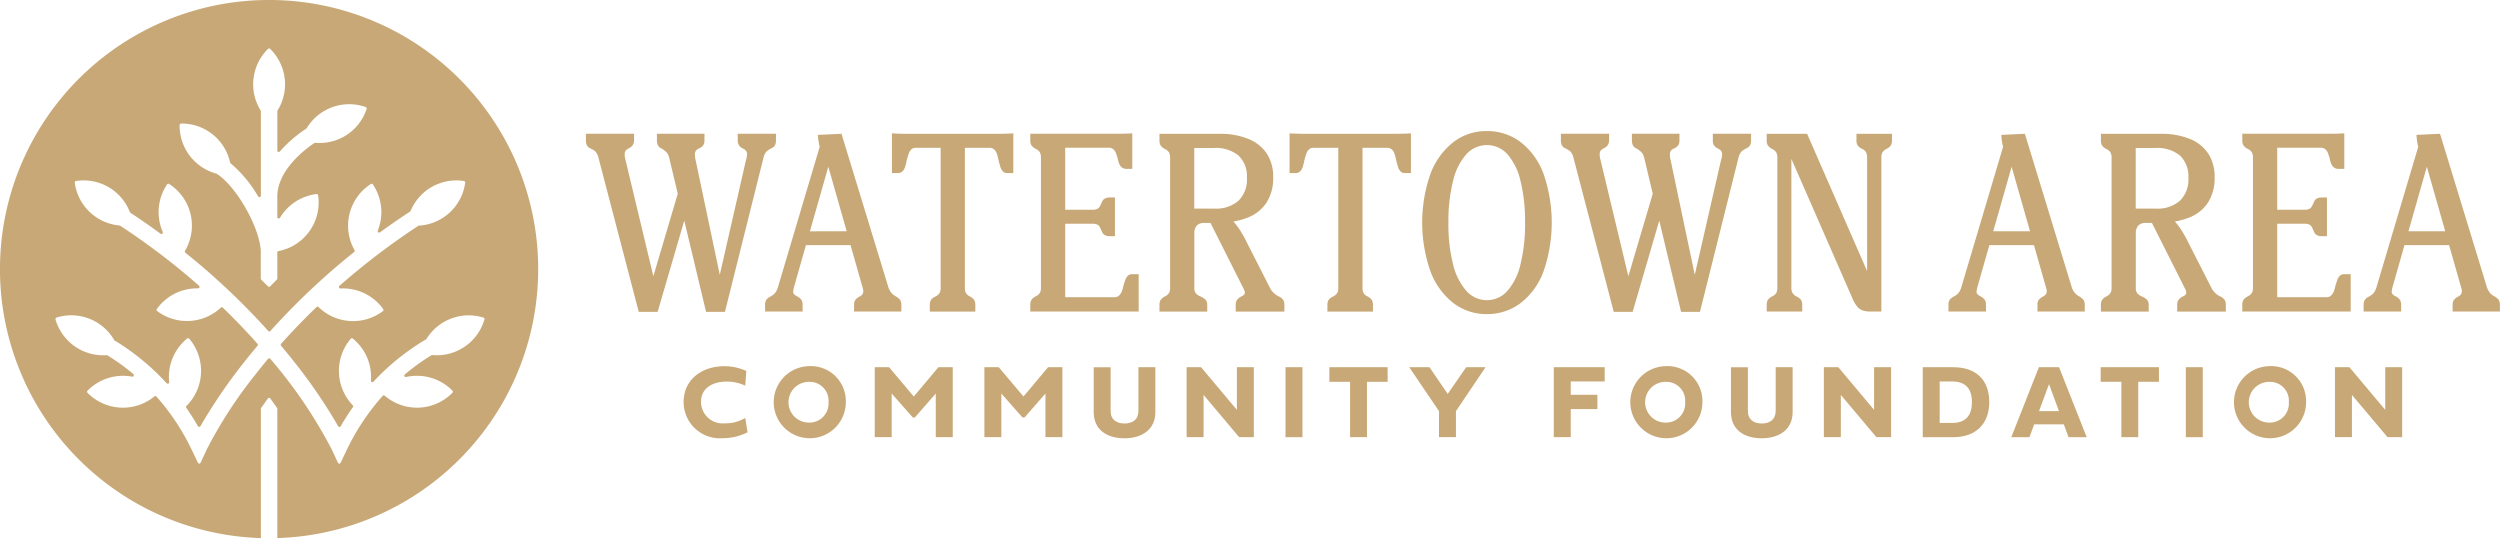 <svg xmlns="http://www.w3.org/2000/svg" width="313.901" height="67.562" viewBox="0 0 313.901 67.562">
  <g id="Horiz_Gold" transform="translate(-19.9 -21.39)">
    <path id="Path_162" data-name="Path 162" d="M52.656,88.952V72.715a.19.19,0,0,1,.035-.109l.847-1.185a.187.187,0,0,1,.3,0l.847,1.185a.19.19,0,0,1,.035.109V88.952a33.79,33.79,0,1,0-2.067,0ZM42.649,36.9a6.229,6.229,0,0,1,6.143,4.893.185.185,0,0,0,.061.1,15.831,15.831,0,0,1,3.46,4.159.185.185,0,0,0,.343-.1V35.365a.186.186,0,0,0-.026-.1,6.224,6.224,0,0,1,.929-7.741.189.189,0,0,1,.26,0,6.224,6.224,0,0,1,.929,7.741.186.186,0,0,0-.026.1V40.28a.185.185,0,0,0,.326.122,15.858,15.858,0,0,1,3.308-2.861.175.175,0,0,0,.056-.056,6.227,6.227,0,0,1,7.411-2.653.184.184,0,0,1,.113.234A6.218,6.218,0,0,1,59.49,39.32a.191.191,0,0,0-.117.03c-.868.573-4.654,3.278-4.654,6.721v2.553a.184.184,0,0,0,.343.1,6.224,6.224,0,0,1,4.576-2.97.191.191,0,0,1,.208.161,6.218,6.218,0,0,1-4.975,7,.186.186,0,0,0-.152.182v3.269a.188.188,0,0,1-.056.13l-.847.847a.186.186,0,0,1-.265,0L52.7,56.5a.188.188,0,0,1-.056-.13V52.831c-.221-3.074-3.117-8.084-5.531-9.621a.266.266,0,0,0-.052-.022A6.227,6.227,0,0,1,42.454,37.1a.191.191,0,0,1,.187-.187ZM26.868,61.492a.19.19,0,0,1,.122-.23,6.231,6.231,0,0,1,7.307,2.93l.022-.035a29.619,29.619,0,0,1,6.5,5.349.185.185,0,0,0,.321-.143,6.585,6.585,0,0,1-.009-1.207A6.218,6.218,0,0,1,43.4,63.893a.189.189,0,0,1,.26.022,6.23,6.23,0,0,1-.347,8.448.179.179,0,0,0-.022.234c.5.721.99,1.485,1.459,2.3a.184.184,0,0,0,.321,0,65.839,65.839,0,0,1,5.279-7.776c.569-.729,1.194-1.5,1.884-2.318a.185.185,0,0,0,0-.243c-1.3-1.463-2.748-2.987-4.354-4.541a.183.183,0,0,0-.256,0,6.222,6.222,0,0,1-7.993.425.186.186,0,0,1-.039-.256A6.215,6.215,0,0,1,43.7,57.667a5.986,5.986,0,0,1,1.072-.069.188.188,0,0,0,.126-.326,87.524,87.524,0,0,0-9.912-7.541.19.19,0,0,0-.082-.03,6.22,6.22,0,0,1-5.618-5.379.186.186,0,0,1,.156-.208,6.227,6.227,0,0,1,6.76,3.9.194.194,0,0,0,.069.087q1.973,1.3,3.781,2.627a.185.185,0,0,0,.278-.226,6.006,6.006,0,0,1-.386-1.224,6.213,6.213,0,0,1,.938-4.737.187.187,0,0,1,.256-.052,6.214,6.214,0,0,1,1.993,8.392.182.182,0,0,0,.043.239,87.929,87.929,0,0,1,10.407,9.825.182.182,0,0,0,.274,0,87.826,87.826,0,0,1,10.519-9.916.181.181,0,0,0,.043-.234,6.213,6.213,0,0,1,2.045-8.3.188.188,0,0,1,.256.052,6.22,6.22,0,0,1,.621,5.792.185.185,0,0,0,.278.221c1.2-.873,2.457-1.745,3.768-2.6a.215.215,0,0,0,.069-.082,6.218,6.218,0,0,1,6.7-3.76.188.188,0,0,1,.156.208,6.219,6.219,0,0,1-5.8,5.392.19.19,0,0,0-.091.03,88.586,88.586,0,0,0-9.9,7.537.187.187,0,0,0,.139.326,6.006,6.006,0,0,1,1.242.065A6.182,6.182,0,0,1,68.016,60.2a.19.19,0,0,1-.039.256,6.222,6.222,0,0,1-8.079-.508.185.185,0,0,0-.26,0c-1.667,1.606-3.148,3.161-4.446,4.615a.185.185,0,0,0,0,.243c.69.816,1.324,1.6,1.893,2.327a65.138,65.138,0,0,1,5.275,7.776.185.185,0,0,0,.321,0c.486-.851,1-1.65,1.528-2.4a.184.184,0,0,0-.017-.234,6.226,6.226,0,0,1-.252-8.349.185.185,0,0,1,.26-.022,6.193,6.193,0,0,1,2.266,4.263,6.014,6.014,0,0,1,.009,1.007.184.184,0,0,0,.321.135,29.433,29.433,0,0,1,6.6-5.314.163.163,0,0,0,.061-.061,6.228,6.228,0,0,1,7.15-2.666.186.186,0,0,1,.122.23,6.228,6.228,0,0,1-6.547,4.472.206.206,0,0,0-.113.026A27.37,27.37,0,0,0,70.734,68.4a.187.187,0,0,0,.156.326,6.236,6.236,0,0,1,5.822,1.719.189.189,0,0,1,0,.26,6.228,6.228,0,0,1-8.5.378.189.189,0,0,0-.26.013,28.708,28.708,0,0,0-4.506,6.773l-.777,1.624a.188.188,0,0,1-.339,0l-.755-1.632A59.439,59.439,0,0,0,53.842,66.45a.19.19,0,0,0-.287,0q-.827.99-1.533,1.9a55.69,55.69,0,0,0-6.182,9.512l-.755,1.628a.184.184,0,0,1-.334,0l-.777-1.619a28.558,28.558,0,0,0-4.433-6.69.184.184,0,0,0-.256-.017,6.225,6.225,0,0,1-8.4-.456.189.189,0,0,1,0-.26,6.25,6.25,0,0,1,5.6-1.767.186.186,0,0,0,.156-.326,26.731,26.731,0,0,0-3.252-2.344.157.157,0,0,0-.109-.026A6.233,6.233,0,0,1,26.868,61.5Z" transform="translate(0 0)" fill="#c8a876"/>
    <g id="Group_78" data-name="Group 78" transform="translate(93.466 37.853)">
      <g id="Group_76" data-name="Group 76">
        <path id="Path_163" data-name="Path 163" d="M212.546,61.941a1.765,1.765,0,0,0,.347-.2.737.737,0,0,0,.239-.321,1.471,1.471,0,0,0,.082-.543v-.808h-4.8v.808a1.285,1.285,0,0,0,.083.5.925.925,0,0,0,.239.334,1.247,1.247,0,0,0,.347.221,1.323,1.323,0,0,1,.378.291.68.68,0,0,1,.126.434,2.874,2.874,0,0,1-.139.725L206.16,77.783l-3.013-14.309a3.615,3.615,0,0,1-.113-.781.857.857,0,0,1,.113-.473.98.98,0,0,1,.417-.308,1.261,1.261,0,0,0,.308-.182.872.872,0,0,0,.265-.321,1.2,1.2,0,0,0,.1-.53V60.07h-5.969v.808a1.471,1.471,0,0,0,.082.543.9.9,0,0,0,.221.334,1.119,1.119,0,0,0,.365.208,6.1,6.1,0,0,1,.517.417,1.468,1.468,0,0,1,.347.669l1.085,4.546L197.82,77.961,194.308,63.3a1.925,1.925,0,0,1-.082-.669.687.687,0,0,1,.1-.417,1.253,1.253,0,0,1,.4-.308,1.843,1.843,0,0,0,.321-.208.933.933,0,0,0,.252-.321,1.117,1.117,0,0,0,.1-.5V60.07H189.35v.808a1.471,1.471,0,0,0,.082.543.8.8,0,0,0,.239.334,1.536,1.536,0,0,0,.347.208,1.8,1.8,0,0,1,.56.378,1.711,1.711,0,0,1,.334.682l5.075,19.415h2.37L201.7,70.976l2.739,11.461h2.37l4.854-19.415a1.682,1.682,0,0,1,.334-.682,2.171,2.171,0,0,1,.56-.4Z" transform="translate(-189.35 -59.74)" fill="#c8a876"/>
        <path id="Path_164" data-name="Path 164" d="M257.6,80.5a2.051,2.051,0,0,1-.573-.447,2.451,2.451,0,0,1-.347-.612L250.765,60.08l-2.957.139a7.69,7.69,0,0,0,.152,1.216c.017.091.048.187.069.278l-5.271,17.726a2.087,2.087,0,0,1-.334.63,1.9,1.9,0,0,1-.556.434,1.494,1.494,0,0,0-.56.447,1.239,1.239,0,0,0-.139.643V82.4h4.715v-.808a1.25,1.25,0,0,0-.139-.643,1.5,1.5,0,0,0-.53-.447,1.344,1.344,0,0,1-.4-.278.42.42,0,0,1-.113-.321,3.511,3.511,0,0,1,.069-.46L246.3,74.06h5.6l1.533,5.383a1.312,1.312,0,0,1,.069.46.753.753,0,0,1-.1.321.9.9,0,0,1-.334.278,1.636,1.636,0,0,0-.573.447,1.116,1.116,0,0,0-.152.643V82.4h5.939v-.808a1.161,1.161,0,0,0-.152-.643,1.705,1.705,0,0,0-.543-.447Zm-10.8-8.175,2.31-8.106,2.31,8.106H246.8Z" transform="translate(-218.673 -59.746)" fill="#c8a876"/>
        <path id="Path_165" data-name="Path 165" d="M279.531,60.006c-.577,0-1.133-.017-1.671-.056v4.993h.751a.8.8,0,0,0,.56-.208,1.3,1.3,0,0,0,.334-.543,5.805,5.805,0,0,0,.2-.808c.091-.352.178-.643.252-.864a1.3,1.3,0,0,1,.334-.543.785.785,0,0,1,.56-.208h3.126V79.343a1.314,1.314,0,0,1-.139.656,1.247,1.247,0,0,1-.5.434,1.418,1.418,0,0,0-.586.447,1.239,1.239,0,0,0-.139.643v.808h5.718v-.808a1.25,1.25,0,0,0-.139-.643,1.5,1.5,0,0,0-.53-.447,1.11,1.11,0,0,1-.517-.434,1.43,1.43,0,0,1-.126-.656V61.769h3.1a.847.847,0,0,1,.573.208,1.235,1.235,0,0,1,.347.543,8.115,8.115,0,0,1,.221.864q.111.449.221.794a1.362,1.362,0,0,0,.321.556.7.7,0,0,0,.517.208h.781V59.95c-.538.039-1.09.056-1.645.056H279.536Z" transform="translate(-239.434 -59.672)" fill="#c8a876"/>
        <path id="Path_166" data-name="Path 166" d="M330.122,77.823a1.355,1.355,0,0,0-.308.5c-.074.2-.156.456-.252.751a3.651,3.651,0,0,1-.208.738,1.571,1.571,0,0,1-.334.5.811.811,0,0,1-.6.208h-6.165V71.293h3.46a1.366,1.366,0,0,1,.543.1.667.667,0,0,1,.308.265,4.634,4.634,0,0,1,.208.417,2.751,2.751,0,0,0,.182.391.733.733,0,0,0,.321.278,1.116,1.116,0,0,0,.5.113h.725V68h-.725a1.13,1.13,0,0,0-.5.113.761.761,0,0,0-.321.278,2.751,2.751,0,0,0-.182.391q-.111.221-.208.391a.667.667,0,0,1-.308.265,1.293,1.293,0,0,1-.543.1h-3.46V61.75h5.466a.848.848,0,0,1,.556.182,1.119,1.119,0,0,1,.334.46c.074.187.148.408.221.669a4.231,4.231,0,0,0,.2.7,1.119,1.119,0,0,0,.334.46.893.893,0,0,0,.586.182h.725V59.94c-.521.039-1.068.056-1.645.056H317.87V60.8a1.239,1.239,0,0,0,.139.643,1.459,1.459,0,0,0,.53.447,1.2,1.2,0,0,1,.53.434,1.325,1.325,0,0,1,.139.656V79.329a1.314,1.314,0,0,1-.139.656,1.232,1.232,0,0,1-.53.434,1.459,1.459,0,0,0-.53.447,1.239,1.239,0,0,0-.139.643v.808H331.48V77.632h-.807a.741.741,0,0,0-.556.2Z" transform="translate(-262.073 -59.666)" fill="#c8a876"/>
        <path id="Path_167" data-name="Path 167" d="M370.2,80.5a2.323,2.323,0,0,1-1.059-1l-2.957-5.8a13.9,13.9,0,0,0-.946-1.671c-.2-.3-.452-.612-.716-.929a8.612,8.612,0,0,0,1.724-.469,4.977,4.977,0,0,0,2.44-1.923,5.734,5.734,0,0,0,.825-3.152,5.3,5.3,0,0,0-.794-2.97,5,5,0,0,0-2.314-1.854,9.448,9.448,0,0,0-3.695-.643H355.23V60.9a1.239,1.239,0,0,0,.139.643,1.459,1.459,0,0,0,.53.447,1.2,1.2,0,0,1,.53.434,1.326,1.326,0,0,1,.139.656V79.423a1.314,1.314,0,0,1-.139.656,1.232,1.232,0,0,1-.53.434,1.459,1.459,0,0,0-.53.447,1.239,1.239,0,0,0-.139.643v.808h6V81.6a1,1,0,0,0-.182-.643,1.927,1.927,0,0,0-.682-.447,1.566,1.566,0,0,1-.586-.417,1.1,1.1,0,0,1-.169-.669V72.593a1.4,1.4,0,0,1,.308-.977,1.159,1.159,0,0,1,.894-.334h.825l4.142,8.227a.309.309,0,0,1,.056.139.691.691,0,0,1,.1.517.776.776,0,0,1-.434.347,1.606,1.606,0,0,0-.543.447,1.116,1.116,0,0,0-.152.643v.808h6.108V81.6a1.249,1.249,0,0,0-.139-.643,1.478,1.478,0,0,0-.556-.447ZM359.6,69.485V61.87h2.453a4.514,4.514,0,0,1,3.1.946,3.585,3.585,0,0,1,1.059,2.818,3.72,3.72,0,0,1-1.046,2.844,4.247,4.247,0,0,1-3.052,1H359.6Z" transform="translate(-283.214 -59.751)" fill="#c8a876"/>
        <path id="Path_168" data-name="Path 168" d="M394.531,60.006c-.577,0-1.133-.017-1.671-.056v4.993h.751a.8.8,0,0,0,.56-.208,1.294,1.294,0,0,0,.334-.543,5.81,5.81,0,0,0,.2-.808c.091-.352.178-.643.252-.864a1.3,1.3,0,0,1,.334-.543.785.785,0,0,1,.56-.208h3.126V79.343a1.315,1.315,0,0,1-.139.656,1.247,1.247,0,0,1-.5.434,1.418,1.418,0,0,0-.586.447,1.239,1.239,0,0,0-.139.643v.808h5.718v-.808a1.249,1.249,0,0,0-.139-.643,1.5,1.5,0,0,0-.53-.447,1.11,1.11,0,0,1-.517-.434,1.431,1.431,0,0,1-.126-.656V61.769h3.1a.847.847,0,0,1,.573.208,1.235,1.235,0,0,1,.347.543,8.114,8.114,0,0,1,.221.864q.111.449.221.794a1.361,1.361,0,0,0,.321.556.7.7,0,0,0,.517.208h.781V59.95c-.538.039-1.09.056-1.645.056H394.536Z" transform="translate(-304.507 -59.672)" fill="#c8a876"/>
        <path id="Path_169" data-name="Path 169" d="M443.583,60.7a6.892,6.892,0,0,0-4.255-1.394,6.75,6.75,0,0,0-4.211,1.394,9.058,9.058,0,0,0-2.874,4,18.5,18.5,0,0,0,0,12.191,9.025,9.025,0,0,0,2.874,4,6.794,6.794,0,0,0,4.211,1.394,6.936,6.936,0,0,0,4.255-1.394,8.928,8.928,0,0,0,2.874-4,18.719,18.719,0,0,0,0-12.191A8.9,8.9,0,0,0,443.583,60.7Zm-.03,15.343a7.734,7.734,0,0,1-1.645,3.334,3.434,3.434,0,0,1-5.145,0,7.7,7.7,0,0,1-1.672-3.334,20.4,20.4,0,0,1-.586-5.244,20.512,20.512,0,0,1,.586-5.245,7.63,7.63,0,0,1,1.672-3.347,3.468,3.468,0,0,1,5.145,0,7.643,7.643,0,0,1,1.645,3.347,21.025,21.025,0,0,1,.573,5.245A20.928,20.928,0,0,1,443.553,76.046Z" transform="translate(-326.207 -59.31)" fill="#c8a876"/>
        <path id="Path_170" data-name="Path 170" d="M490.4,60.882a1.285,1.285,0,0,0,.083.5.925.925,0,0,0,.239.334,1.247,1.247,0,0,0,.347.221,1.323,1.323,0,0,1,.378.291.68.68,0,0,1,.126.434,2.873,2.873,0,0,1-.139.725L488.14,77.783l-3.013-14.309a3.614,3.614,0,0,1-.113-.781.856.856,0,0,1,.113-.473.98.98,0,0,1,.417-.308,1.261,1.261,0,0,0,.308-.182.872.872,0,0,0,.265-.321,1.2,1.2,0,0,0,.1-.53V60.07h-5.97v.808a1.471,1.471,0,0,0,.083.543.9.9,0,0,0,.221.334,1.119,1.119,0,0,0,.365.208,6.094,6.094,0,0,1,.517.417,1.468,1.468,0,0,1,.347.669l1.085,4.546L479.8,77.961,476.288,63.3a1.926,1.926,0,0,1-.082-.669.687.687,0,0,1,.1-.417,1.255,1.255,0,0,1,.4-.308,1.841,1.841,0,0,0,.321-.208.933.933,0,0,0,.252-.321,1.116,1.116,0,0,0,.1-.5V60.07H471.33v.808a1.471,1.471,0,0,0,.082.543.8.8,0,0,0,.239.334,1.538,1.538,0,0,0,.347.208,1.8,1.8,0,0,1,.56.378,1.713,1.713,0,0,1,.334.682l5.075,19.415h2.37l3.343-11.461,2.74,11.461h2.37l4.854-19.415a1.682,1.682,0,0,1,.334-.682,2.17,2.17,0,0,1,.56-.4,1.763,1.763,0,0,0,.347-.2.737.737,0,0,0,.239-.321,1.472,1.472,0,0,0,.083-.543V60.07h-4.8v.808Z" transform="translate(-348.909 -59.74)" fill="#c8a876"/>
        <path id="Path_171" data-name="Path 171" d="M543.74,60.08H542.12v.808a1.239,1.239,0,0,0,.139.643,1.418,1.418,0,0,0,.586.447,1.1,1.1,0,0,1,.486.434,1.442,1.442,0,0,1,.126.656V77.324l-7.532-17.24H530.85v.808a1.238,1.238,0,0,0,.139.643,1.459,1.459,0,0,0,.53.447,1.2,1.2,0,0,1,.53.434,1.325,1.325,0,0,1,.139.656V79.417a1.313,1.313,0,0,1-.139.656,1.231,1.231,0,0,1-.53.434,1.459,1.459,0,0,0-.53.447,1.238,1.238,0,0,0-.139.643V82.4h4.463V81.6a1.249,1.249,0,0,0-.139-.643,1.455,1.455,0,0,0-.586-.447,1.378,1.378,0,0,1-.486-.434,1.183,1.183,0,0,1-.152-.656V63.228l7.671,17.527a4.175,4.175,0,0,0,.612,1.046,1.536,1.536,0,0,0,.7.473,3.063,3.063,0,0,0,.92.126h1.394V63.071a1.315,1.315,0,0,1,.139-.656,1.28,1.28,0,0,1,.5-.434,1.4,1.4,0,0,0,.556-.447,1.239,1.239,0,0,0,.139-.643v-.808H543.74Z" transform="translate(-382.589 -59.746)" fill="#c8a876"/>
        <path id="Path_172" data-name="Path 172" d="M599.848,80.5a2.05,2.05,0,0,1-.573-.447,2.455,2.455,0,0,1-.347-.612L593.015,60.08l-2.957.139a7.711,7.711,0,0,0,.152,1.216c.017.091.048.187.069.278l-5.271,17.726a2.086,2.086,0,0,1-.334.63,1.9,1.9,0,0,1-.556.434,1.494,1.494,0,0,0-.56.447,1.239,1.239,0,0,0-.139.643V82.4h4.715v-.808a1.25,1.25,0,0,0-.139-.643,1.5,1.5,0,0,0-.53-.447,1.343,1.343,0,0,1-.4-.278.42.42,0,0,1-.113-.321,3.511,3.511,0,0,1,.069-.46l1.532-5.383h5.6l1.532,5.383a1.308,1.308,0,0,1,.069.46.753.753,0,0,1-.1.321.9.9,0,0,1-.334.278,1.635,1.635,0,0,0-.573.447,1.116,1.116,0,0,0-.152.643V82.4h5.939v-.808a1.162,1.162,0,0,0-.152-.643,1.7,1.7,0,0,0-.543-.447Zm-10.806-8.175,2.31-8.106,2.31,8.106Z" transform="translate(-412.336 -59.746)" fill="#c8a876"/>
        <path id="Path_173" data-name="Path 173" d="M642.479,80.5a2.324,2.324,0,0,1-1.059-1l-2.957-5.8a13.893,13.893,0,0,0-.946-1.671c-.2-.3-.451-.612-.716-.929a8.612,8.612,0,0,0,1.723-.469,4.977,4.977,0,0,0,2.44-1.923,5.734,5.734,0,0,0,.825-3.152,5.3,5.3,0,0,0-.794-2.97,5,5,0,0,0-2.314-1.854,9.448,9.448,0,0,0-3.695-.643H627.51V60.9a1.24,1.24,0,0,0,.139.643,1.46,1.46,0,0,0,.53.447,1.2,1.2,0,0,1,.53.434,1.325,1.325,0,0,1,.139.656V79.423a1.314,1.314,0,0,1-.139.656,1.232,1.232,0,0,1-.53.434,1.46,1.46,0,0,0-.53.447,1.24,1.24,0,0,0-.139.643v.808h6V81.6a1,1,0,0,0-.182-.643,1.928,1.928,0,0,0-.682-.447,1.565,1.565,0,0,1-.586-.417,1.1,1.1,0,0,1-.169-.669V72.593a1.4,1.4,0,0,1,.308-.977,1.159,1.159,0,0,1,.894-.334h.825l4.142,8.227a.308.308,0,0,1,.056.139.69.69,0,0,1,.1.517.776.776,0,0,1-.434.347,1.6,1.6,0,0,0-.543.447,1.117,1.117,0,0,0-.152.643v.808h6.108V81.6a1.251,1.251,0,0,0-.139-.643,1.479,1.479,0,0,0-.556-.447Zm-10.6-11.019V61.87h2.453a4.514,4.514,0,0,1,3.1.946,3.585,3.585,0,0,1,1.059,2.818,3.72,3.72,0,0,1-1.046,2.844,4.246,4.246,0,0,1-3.052,1h-2.509Z" transform="translate(-437.284 -59.751)" fill="#c8a876"/>
        <path id="Path_174" data-name="Path 174" d="M680.652,77.823a1.355,1.355,0,0,0-.308.5c-.074.2-.156.456-.252.751a3.651,3.651,0,0,1-.208.738,1.568,1.568,0,0,1-.334.5.811.811,0,0,1-.6.208h-6.165V71.293h3.46a1.366,1.366,0,0,1,.543.1.667.667,0,0,1,.308.265,4.61,4.61,0,0,1,.208.417,2.748,2.748,0,0,0,.182.391.733.733,0,0,0,.321.278,1.117,1.117,0,0,0,.5.113h.725V68h-.725a1.13,1.13,0,0,0-.5.113.761.761,0,0,0-.321.278,2.748,2.748,0,0,0-.182.391q-.111.221-.208.391a.667.667,0,0,1-.308.265,1.293,1.293,0,0,1-.543.1h-3.46V61.75h5.466a.848.848,0,0,1,.556.182,1.12,1.12,0,0,1,.334.46c.074.187.148.408.221.669a4.222,4.222,0,0,0,.2.7,1.118,1.118,0,0,0,.334.46.893.893,0,0,0,.586.182h.725V59.94c-.521.039-1.068.056-1.645.056H668.4V60.8a1.239,1.239,0,0,0,.139.643,1.458,1.458,0,0,0,.53.447,1.2,1.2,0,0,1,.53.434,1.326,1.326,0,0,1,.139.656V79.329a1.315,1.315,0,0,1-.139.656,1.232,1.232,0,0,1-.53.434,1.458,1.458,0,0,0-.53.447,1.239,1.239,0,0,0-.139.643v.808h13.61V77.632H681.2a.741.741,0,0,0-.556.2Z" transform="translate(-460.422 -59.666)" fill="#c8a876"/>
        <path id="Path_175" data-name="Path 175" d="M720.461,80.945a1.7,1.7,0,0,0-.543-.447,2.051,2.051,0,0,1-.573-.447,2.451,2.451,0,0,1-.347-.612L713.085,60.08l-2.957.139a7.683,7.683,0,0,0,.152,1.216c.017.091.048.187.069.278l-5.271,17.726a2.086,2.086,0,0,1-.334.63,1.9,1.9,0,0,1-.556.434,1.493,1.493,0,0,0-.56.447,1.24,1.24,0,0,0-.139.643V82.4H708.2v-.808a1.248,1.248,0,0,0-.139-.643,1.5,1.5,0,0,0-.53-.447,1.343,1.343,0,0,1-.4-.278.42.42,0,0,1-.113-.321,3.511,3.511,0,0,1,.069-.46l1.533-5.383h5.6l1.533,5.383a1.314,1.314,0,0,1,.069.46.751.751,0,0,1-.1.321.9.9,0,0,1-.334.278,1.638,1.638,0,0,0-.573.447,1.117,1.117,0,0,0-.152.643V82.4h5.939v-.808a1.161,1.161,0,0,0-.152-.643Zm-11.344-8.622,2.31-8.106,2.31,8.106Z" transform="translate(-480.278 -59.746)" fill="#c8a876"/>
      </g>
      <g id="Group_77" data-name="Group 77" transform="translate(12.273 29.513)">
        <path id="Path_176" data-name="Path 176" d="M222.8,134.468a2.708,2.708,0,0,1-3-2.67c0-1.849,1.585-2.566,3.23-2.566a5.368,5.368,0,0,1,2.323.512l.135-1.849a6.764,6.764,0,0,0-2.77-.595c-2.627,0-5.1,1.52-5.1,4.528a4.546,4.546,0,0,0,4.845,4.515,7.014,7.014,0,0,0,3.182-.742l-.291-1.806a4.725,4.725,0,0,1-2.561.677Z" transform="translate(-217.62 -127.296)" fill="#c8a876"/>
        <path id="Path_177" data-name="Path 177" d="M247.684,127.29a4.526,4.526,0,1,0,4.658,4.519,4.389,4.389,0,0,0-4.658-4.519Zm.017,7.085a2.557,2.557,0,0,1,0-5.114,2.365,2.365,0,0,1,2.47,2.544A2.4,2.4,0,0,1,247.7,134.375Z" transform="translate(-231.981 -127.29)" fill="#c8a876"/>
        <path id="Path_178" data-name="Path 178" d="M277.782,131.272l-3.1-3.682h-1.8v8.783h2.127v-5.479l2.653,3.009h.256l2.627-3.009v5.479h2.132V127.59h-1.8Z" transform="translate(-248.889 -127.46)" fill="#c8a876"/>
        <path id="Path_179" data-name="Path 179" d="M309.506,131.272,306.4,127.59h-1.8v8.783h2.127v-5.479l2.653,3.009h.26l2.627-3.009v5.479h2.127V127.59h-1.8Z" transform="translate(-266.838 -127.46)" fill="#c8a876"/>
        <path id="Path_180" data-name="Path 180" d="M341.824,133.095c0,1.046-.7,1.563-1.745,1.563-.981,0-1.741-.473-1.741-1.563v-5.5H336.21v5.622c0,2.24,1.676,3.3,3.868,3.3,2.023,0,3.877-.973,3.877-3.3V127.59h-2.127v5.5Z" transform="translate(-284.725 -127.46)" fill="#c8a876"/>
        <path id="Path_181" data-name="Path 181" d="M369.4,132.947l-4.5-5.357h-1.81v8.783h2.127v-5.305l4.463,5.305h1.845V127.59H369.4Z" transform="translate(-299.935 -127.46)" fill="#c8a876"/>
        <rect id="Rectangle_1529" data-name="Rectangle 1529" width="2.127" height="8.787" transform="translate(75.572 0.13)" fill="#c8a876"/>
        <path id="Path_182" data-name="Path 182" d="M404.37,129.422h2.6v6.951h2.123v-6.951h2.592V127.59H404.37Z" transform="translate(-323.293 -127.46)" fill="#c8a876"/>
        <path id="Path_183" data-name="Path 183" d="M432.3,130.942l-2.292-3.352h-2.54l3.738,5.518v3.265h2.127v-3.265l3.716-5.518h-2.427Z" transform="translate(-336.364 -127.46)" fill="#c8a876"/>
        <path id="Path_184" data-name="Path 184" d="M469.27,136.373H471.4v-3.525h3.347v-1.793H471.4v-1.676h4.263V127.59H469.27Z" transform="translate(-360.017 -127.46)" fill="#c8a876"/>
        <path id="Path_185" data-name="Path 185" d="M495.424,127.29a4.526,4.526,0,1,0,4.658,4.519,4.389,4.389,0,0,0-4.658-4.519Zm.022,7.085a2.557,2.557,0,0,1,0-5.114,2.365,2.365,0,0,1,2.47,2.544A2.4,2.4,0,0,1,495.446,134.375Z" transform="translate(-372.166 -127.29)" fill="#c8a876"/>
        <path id="Path_186" data-name="Path 186" d="M526.123,133.095c0,1.046-.7,1.563-1.745,1.563-.981,0-1.741-.473-1.741-1.563v-5.5H520.51v5.622c0,2.24,1.676,3.3,3.868,3.3,2.023,0,3.877-.973,3.877-3.3V127.59h-2.127v5.5Z" transform="translate(-389.011 -127.46)" fill="#c8a876"/>
        <path id="Path_187" data-name="Path 187" d="M553.688,132.947l-4.493-5.357H547.38v8.783h2.132v-5.305l4.463,5.305h1.845V127.59h-2.132Z" transform="translate(-404.216 -127.46)" fill="#c8a876"/>
        <path id="Path_188" data-name="Path 188" d="M579.831,127.59H575.98v8.787h3.851c2.744,0,4.5-1.606,4.5-4.411s-1.689-4.372-4.5-4.372Zm-.182,7h-1.541v-5.21h1.541c1.667,0,2.505.86,2.505,2.583S581.359,134.588,579.649,134.588Z" transform="translate(-420.399 -127.46)" fill="#c8a876"/>
        <path id="Path_189" data-name="Path 189" d="M605.059,127.59l-3.469,8.787h2.279l.595-1.611h3.721l.595,1.611h2.279l-3.473-8.787h-2.522Zm.013,5.518,1.255-3.391,1.25,3.391Z" transform="translate(-434.891 -127.46)" fill="#c8a876"/>
        <path id="Path_190" data-name="Path 190" d="M627.44,129.422h2.6v6.951h2.119v-6.951h2.6V127.59H627.44Z" transform="translate(-449.518 -127.46)" fill="#c8a876"/>
        <rect id="Rectangle_1530" data-name="Rectangle 1530" width="2.127" height="8.787" transform="translate(188.615 0.13)" fill="#c8a876"/>
        <path id="Path_191" data-name="Path 191" d="M670.014,127.29a4.526,4.526,0,1,0,4.658,4.519,4.389,4.389,0,0,0-4.658-4.519Zm.022,7.085a2.557,2.557,0,0,1,0-5.114,2.365,2.365,0,0,1,2.47,2.544A2.4,2.4,0,0,1,670.036,134.375Z" transform="translate(-470.958 -127.29)" fill="#c8a876"/>
        <path id="Path_192" data-name="Path 192" d="M701.518,127.59v5.357l-4.5-5.357h-1.81v8.783h2.127v-5.305l4.467,5.305h1.841V127.59Z" transform="translate(-487.866 -127.46)" fill="#c8a876"/>
      </g>
    </g>
  </g>
</svg>
